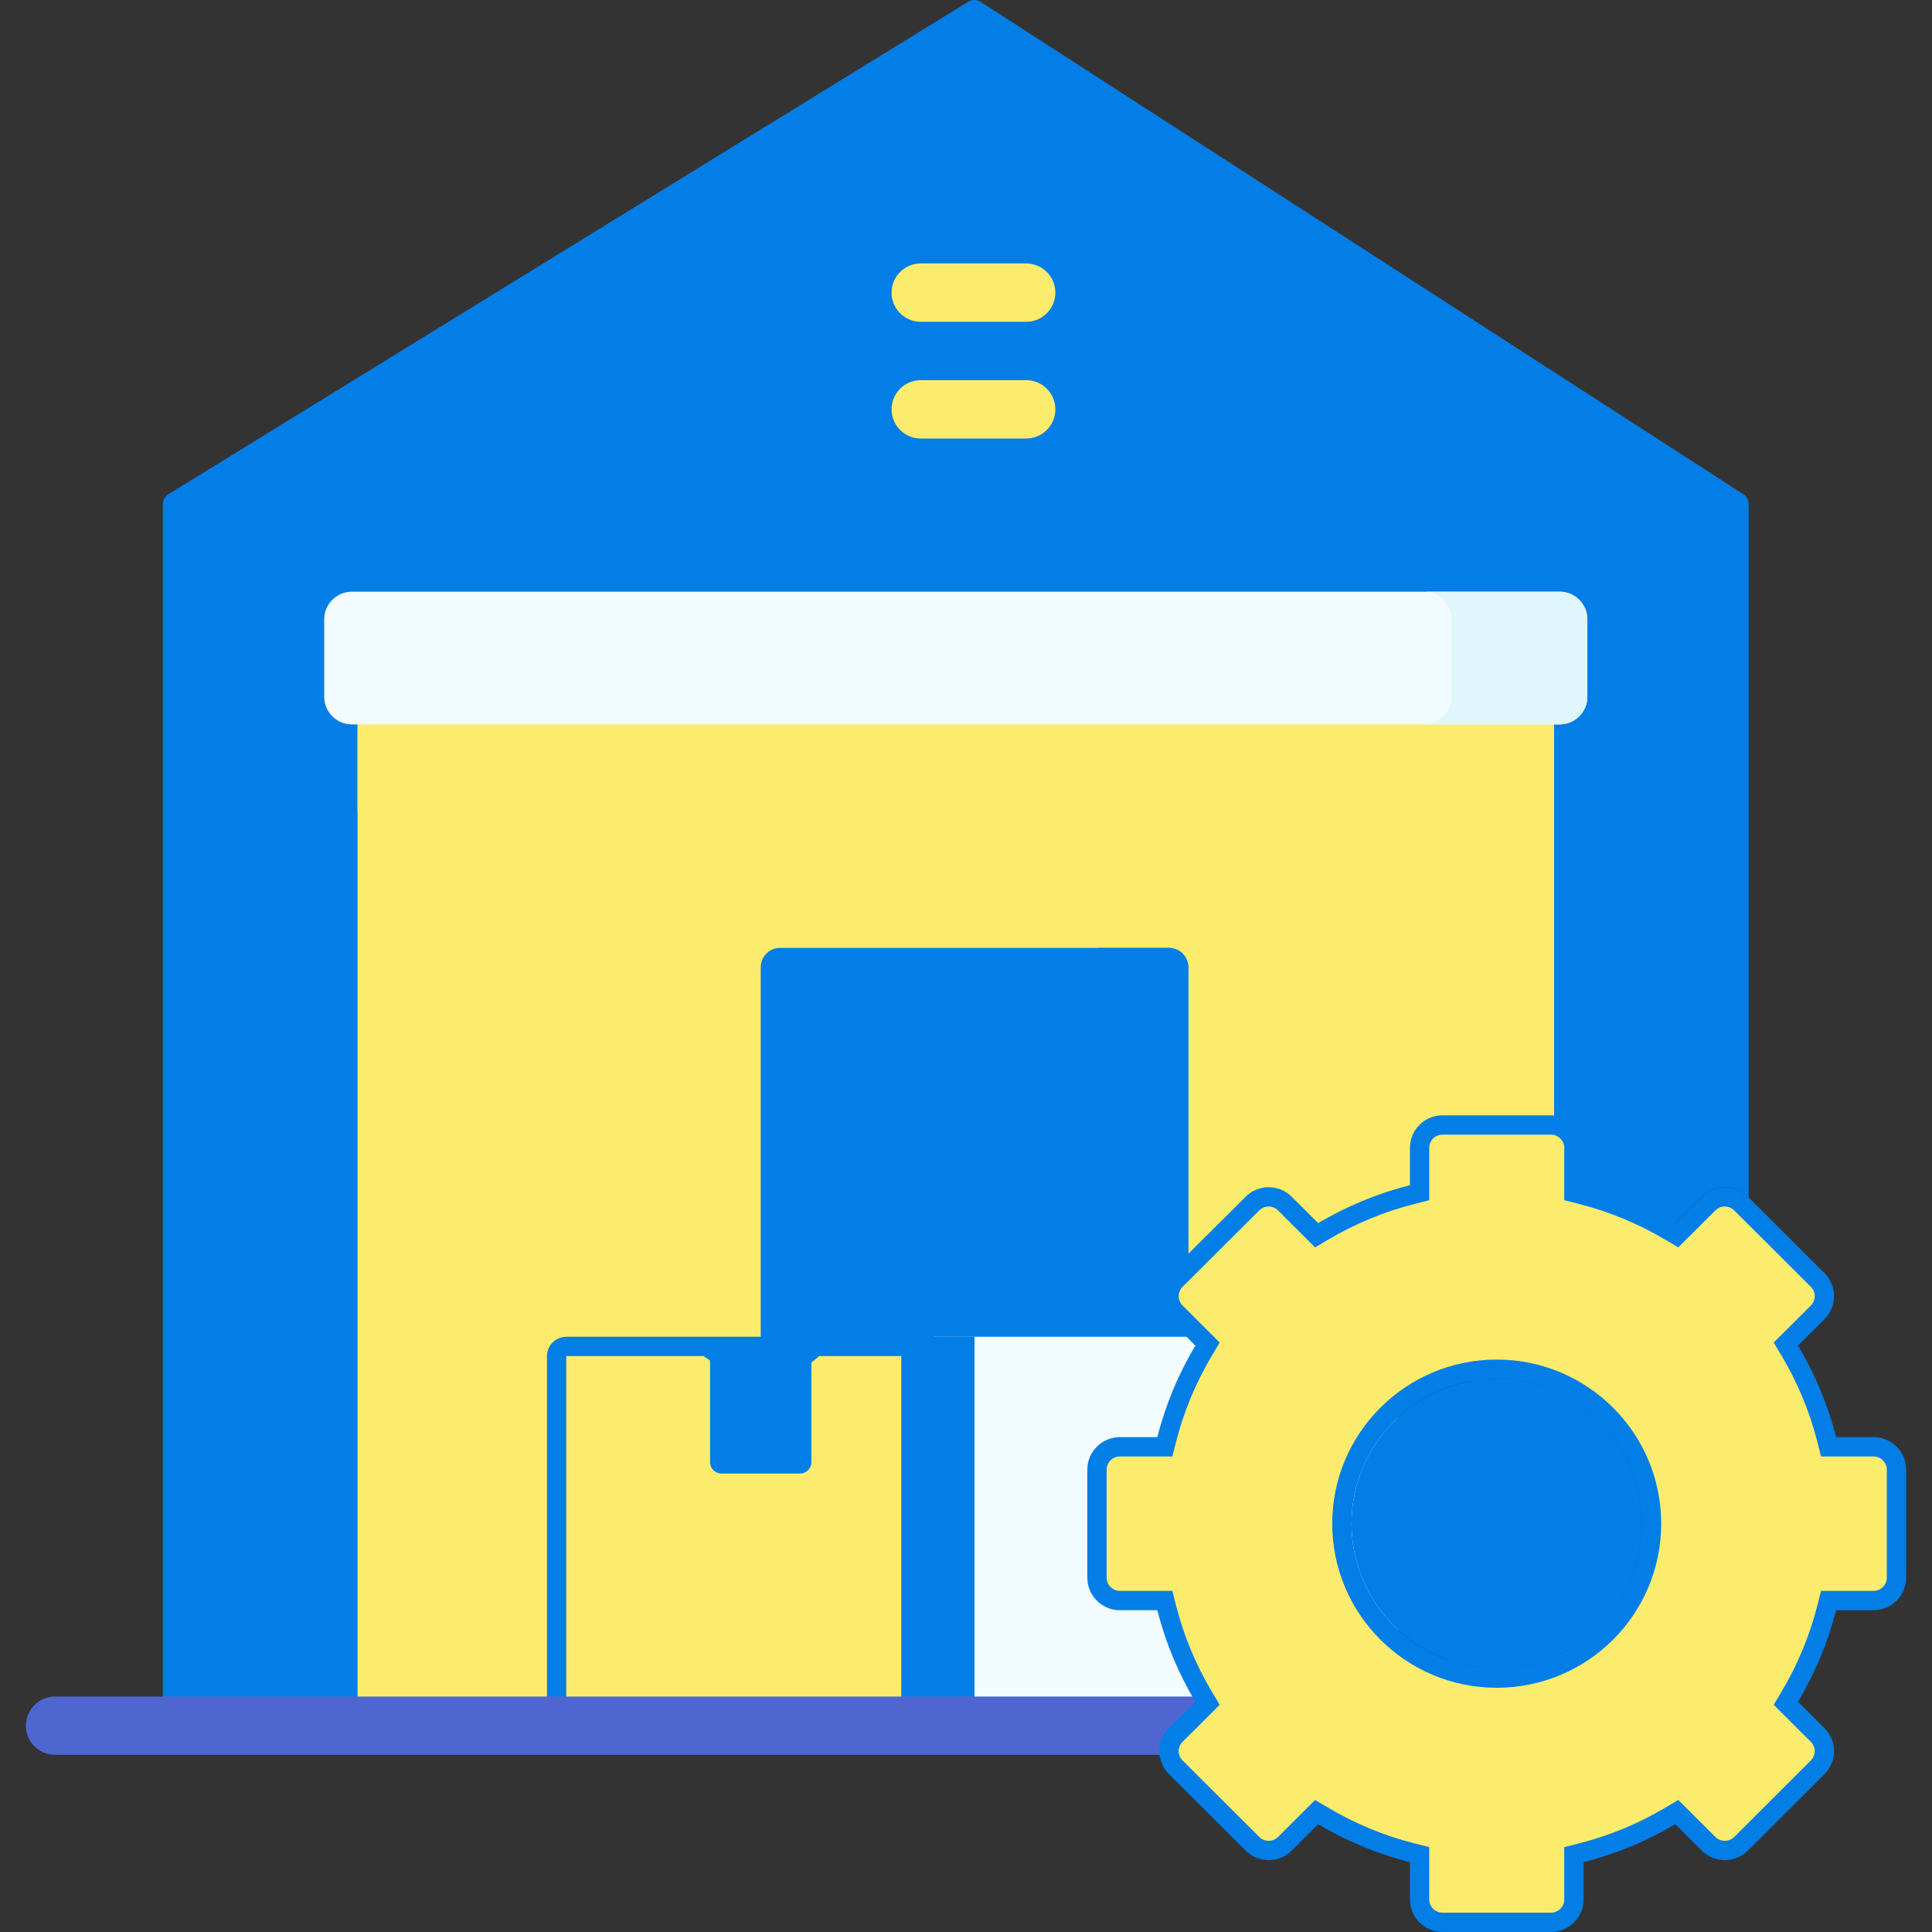 <svg width="100" height="100" viewBox="0 0 100 100" fill="none" xmlns="http://www.w3.org/2000/svg">
<rect x="0" y="0" width="100" height="100" fill="#333333" stroke="none"/>
<path fill-rule="evenodd" clip-rule="evenodd" d="M86.712 63.309L88.086 61.938C88.738 61.288 89.809 61.288 90.467 61.938L90.513 61.99V26.09C90.513 25.885 90.409 25.694 90.236 25.583L50.761 0.097C50.565 -0.03 50.315 -0.032 50.116 0.09L8.715 25.584C8.537 25.694 8.428 25.889 8.428 26.099V89.323H18.509L86.712 63.309Z" fill="#037EE6"/>
<path fill-rule="evenodd" clip-rule="evenodd" d="M80.432 37.495L50.386 34.636L18.509 37.495V89.323H29.311L80.432 57.736V37.495Z" fill="#FCEC6D"/>
<path fill-rule="evenodd" clip-rule="evenodd" d="M60.505 71.206C61.008 70.983 61.506 70.76 61.506 70.212V50.062C61.506 49.514 61.054 49.063 60.505 49.063C56.902 49.063 54.714 49.063 53.062 49.063C51.922 50.001 50.001 50.456 47.819 49.063C46.166 49.063 43.977 49.063 40.371 49.063C39.822 49.063 39.375 49.514 39.375 50.062V70.212C39.375 70.754 39.816 71.2 40.365 71.206L50.441 75.665L60.505 71.206Z" fill="#037EE6"/>
<path fill-rule="evenodd" clip-rule="evenodd" d="M60.504 49.063H56.721C57.27 49.063 57.717 49.514 57.717 50.062V68.197C57.717 68.745 57.304 70.852 56.755 70.852L60.544 73.264C61.048 73.047 61.506 72.773 61.506 72.225V50.062C61.506 49.514 61.054 49.063 60.504 49.063Z" fill="#037EE6"/>
<path fill-rule="evenodd" clip-rule="evenodd" d="M53.062 49.063H47.819V55.557C47.819 55.881 48.081 56.143 48.404 56.143H52.476C52.8 56.143 53.062 55.881 53.062 55.557V49.063Z" fill="#037EE6"/>
<path fill-rule="evenodd" clip-rule="evenodd" d="M18.509 42.057H76.442V59.746H80.283C80.335 59.746 80.38 59.746 80.432 59.752V37.495L50.386 34.636L18.509 37.495V42.057Z" fill="#FCEC6D"/>
<path d="M49.932 69.69H49.941V88.323C49.941 88.594 49.713 88.823 49.439 88.823H29.311C29.033 88.823 28.809 88.596 28.809 88.323V70.189C28.809 69.916 29.033 69.69 29.311 69.69H29.332H29.353H29.374H29.395H29.416H29.437H29.458H29.478H29.499H29.52H29.541H29.561H29.582H29.603H29.623H29.644H29.664H29.685H29.705H29.726H29.746H29.766H29.787H29.807H29.827H29.848H29.868H29.888H29.908H29.928H29.948H29.968H29.988H30.008H30.028H30.048H30.068H30.088H30.108H30.128H30.148H30.167H30.187H30.207H30.226H30.246H30.265H30.285H30.305H30.324H30.344H30.363H30.382H30.402H30.421H30.441H30.46H30.479H30.498H30.517H30.537H30.556H30.575H30.594H30.613H30.632H30.651H30.67H30.689H30.708H30.727H30.746H30.765H30.783H30.802H30.821H30.84H30.858H30.877H30.895H30.914H30.933H30.951H30.97H30.988H31.007H31.025H31.043H31.062H31.08H31.098H31.117H31.135H31.153H31.171H31.189H31.208H31.226H31.244H31.262H31.28H31.298H31.316H31.334H31.352H31.369H31.387H31.405H31.423H31.441H31.459H31.476H31.494H31.512H31.529H31.547H31.564H31.582H31.599H31.617H31.634H31.652H31.669H31.687H31.704H31.721H31.739H31.756H31.773H31.79H31.808H31.825H31.842H31.859H31.876H31.893H31.91H31.927H31.944H31.961H31.978H31.995H32.012H32.029H32.045H32.062H32.079H32.096H32.112H32.129H32.146H32.162H32.179H32.196H32.212H32.229H32.245H32.262H32.278H32.294H32.311H32.327H32.344H32.36H32.376H32.392H32.409H32.425H32.441H32.457H32.474H32.49H32.506H32.522H32.538H32.554H32.57H32.586H32.602H32.618H32.633H32.649H32.665H32.681H32.697H32.713H32.728H32.744H32.76H32.775H32.791H32.807H32.822H32.838H32.853H32.869H32.884H32.9H32.915H32.931H32.946H32.962H32.977H32.992H33.008H33.023H33.038H33.053H33.068H33.084H33.099H33.114H33.129H33.144H33.159H33.174H33.189H33.204H33.219H33.234H33.249H33.264H33.279H33.294H33.309H33.323H33.338H33.353H33.368H33.382H33.397H33.412H33.426H33.441H33.456H33.47H33.485H33.499H33.514H33.528H33.543H33.557H33.571H33.586H33.6H33.614H33.629H33.643H33.657H33.672H33.686H33.7H33.714H33.728H33.743H33.757H33.771H33.785H33.799H33.813H33.827H33.841H33.855H33.869H33.883H33.897H33.911H33.925H33.938H33.952H33.966H33.98H33.993H34.007H34.021H34.035H34.048H34.062H34.075H34.089H34.103H34.116H34.13H34.143H34.157H34.17H34.184H34.197H34.211H34.224H34.237H34.251H34.264H34.277H34.291H34.304H34.317H34.33H34.344H34.357H34.37H34.383H34.396H34.409H34.422H34.435H34.449H34.462H34.474H34.487H34.501H34.513H34.526H34.539H34.552H34.565H34.578H34.591H34.603H34.616H34.629H34.642H34.654H34.667H34.68H34.693H34.705H34.718H34.73H34.743H34.756H34.768H34.781H34.793H34.806H34.818H34.831H34.843H34.855H34.868H34.88H34.893H34.905H34.917H34.93H34.942H34.954H34.966H34.979H34.991H35.003H35.015H35.027H35.039H35.052H35.064H35.076H35.088H35.1H35.112H35.124H35.136H35.148H35.16H35.172H35.184H35.196H35.208H35.219H35.231H35.243H35.255H35.267H35.279H35.29H35.302H35.314H35.325H35.337H35.349H35.36H35.372H35.384H35.395H35.407H35.419H35.43H35.442H35.453H35.465H35.476H35.488H35.499H35.51H35.522H35.533H35.545H35.556H35.567H35.579H35.59H35.601H35.613H35.624H35.635H35.646H35.658H35.669H35.68H35.691H35.702H35.714H35.725H35.736H35.747H35.758H35.769H35.78H35.791H35.802H35.813H35.824H35.835H35.846H35.857H35.868H35.879H35.89H35.901H35.911H35.922H35.933H35.944H35.955H35.965H35.976H35.987H35.998H36.008H36.019H36.03H36.041H36.051H36.062H36.072H36.083H36.094H36.104H36.115H36.125H36.136H36.146H36.157H36.167H36.178H36.188H36.199H36.209H36.22H36.23H36.24H36.251H36.261H36.272H36.282H36.292H36.303H36.313H36.323H36.334H36.344H36.354H36.364H36.374H36.385H36.395H36.405H36.415H36.425H36.435H36.446H36.456H36.466H36.476H36.486H36.496H36.506H36.516H36.526H36.536H36.546H36.556H36.566H36.576H36.583C37.72 70.545 38.802 70.893 39.799 70.824C40.756 70.758 41.565 70.311 42.206 69.69H42.212H42.222H42.233H42.244H42.255H42.266H42.277H42.288H42.299H42.31H42.321H42.332H42.343H42.354H42.365H42.377H42.388H42.399H42.41H42.421H42.432H42.444H42.455H42.466H42.477H42.489H42.5H42.511H42.522H42.534H42.545H42.556H42.568H42.579H42.591H42.602H42.614H42.625H42.637H42.648H42.66H42.671H42.683H42.694H42.706H42.718H42.729H42.741H42.752H42.764H42.776H42.788H42.799H42.811H42.823H42.835H42.846H42.858H42.87H42.882H42.894H42.906H42.918H42.93H42.942H42.954H42.966H42.978H42.99H43.002H43.014H43.026H43.038H43.05H43.062H43.075H43.087H43.099H43.111H43.123H43.136H43.148H43.16H43.173H43.185H43.197H43.21H43.222H43.234H43.247H43.26H43.272H43.284H43.297H43.309H43.322H43.335H43.347H43.36H43.373H43.385H43.398H43.411H43.423H43.436H43.449H43.462H43.474H43.487H43.5H43.513H43.526H43.539H43.552H43.565H43.578H43.591H43.604H43.617H43.63H43.643H43.656H43.669H43.682H43.696H43.709H43.722H43.735H43.748H43.762H43.775H43.788H43.802H43.815H43.828H43.842H43.855H43.869H43.882H43.896H43.909H43.923H43.936H43.95H43.964H43.977H43.991H44.005H44.018H44.032H44.046H44.059H44.073H44.087H44.101H44.115H44.129H44.143H44.157H44.17H44.184H44.199H44.212H44.227H44.241H44.255H44.269H44.283H44.297H44.311H44.326H44.34H44.354H44.368H44.383H44.397H44.411H44.426H44.44H44.455H44.469H44.484H44.498H44.513H44.527H44.542H44.556H44.571H44.586H44.6H44.615H44.63H44.645H44.66H44.674H44.689H44.704H44.719H44.734H44.749H44.764H44.779H44.794H44.809H44.824H44.839H44.854H44.869H44.884H44.9H44.915H44.93H44.945H44.961H44.976H44.991H45.007H45.022H45.038H45.053H45.069H45.084H45.1H45.115H45.131H45.146H45.162H45.178H45.193H45.209H45.225H45.241H45.257H45.272H45.288H45.304H45.32H45.336H45.352H45.368H45.384H45.4H45.416H45.432H45.448H45.465H45.481H45.497H45.513H45.529H45.546H45.562H45.578H45.595H45.611H45.628H45.644H45.661H45.677H45.694H45.711H45.727H45.744H45.76H45.777H45.794H45.811H45.827H45.844H45.861H45.878H45.895H45.912H45.929H45.946H45.963H45.98H45.997H46.014H46.031H46.048H46.066H46.083H46.1H46.117H46.135H46.152H46.169H46.187H46.204H46.222H46.239H46.257H46.274H46.292H46.31H46.327H46.345H46.363H46.38H46.398H46.416H46.434H46.452H46.47H46.488H46.505H46.523H46.541H46.56H46.578H46.596H46.614H46.632H46.65H46.669H46.687H46.705H46.724H46.742H46.76H46.779H46.797H46.816H46.834H46.853H46.871H46.89H46.909H46.927H46.946H46.965H46.984H47.002H47.021H47.04H47.059H47.078H47.097H47.116H47.135H47.154H47.173H47.192H47.212H47.231H47.25H47.269H47.289H47.308H47.327H47.347H47.366H47.386H47.405H47.425H47.444H47.464H47.483H47.503H47.523H47.543H47.562H47.582H47.602H47.622H47.642H47.662H47.682H47.702H47.722H47.742H47.762H47.782H47.802H47.823H47.843H47.863H47.883H47.904H47.924H47.945H47.965H47.986H48.006H48.027H48.047H48.068H48.089H48.109H48.13H48.151H48.172H48.193H48.214H48.234H48.255H48.276H48.297H48.319H48.34H48.361H48.382H48.403H48.424H48.446H48.467H48.488H48.51H48.531H48.553H48.574H48.596H48.617H48.639H48.66H48.682H48.704H48.725H48.747H48.769H48.791H48.813H48.835H48.857H48.879H48.901H48.923H48.945H48.967H48.989H49.012H49.034H49.056H49.079H49.101H49.123H49.146H49.168H49.191H49.214H49.236H49.259H49.281H49.304H49.327H49.35H49.373H49.395H49.418H49.441H49.464H49.487H49.51H49.533H49.557H49.58H49.603H49.626H49.65H49.673H49.696H49.72H49.743H49.767H49.79H49.814H49.837H49.861H49.885H49.908H49.932Z" fill="#FCEC6D" stroke="#037EE6"/>
<path fill-rule="evenodd" clip-rule="evenodd" d="M48.357 69.19V88.238C48.357 88.832 48.843 89.323 49.439 89.323H71.278C71.874 89.323 72.36 88.832 72.36 88.238V70.275C72.36 69.681 71.874 69.19 71.278 69.19H59.274H48.357Z" fill="#F2FBFF"/>
<path d="M53.114 22.698H47.658C46.824 22.698 46.148 22.022 46.148 21.188C46.148 20.353 46.824 19.677 47.658 19.677H53.114C53.948 19.677 54.625 20.353 54.625 21.188C54.625 22.022 53.948 22.698 53.114 22.698Z" fill="#FCEC6D"/>
<path d="M53.114 16.657H47.658C46.824 16.657 46.148 15.981 46.148 15.146C46.148 14.312 46.824 13.636 47.658 13.636H53.114C53.948 13.636 54.625 14.312 54.625 15.146C54.625 15.981 53.948 16.657 53.114 16.657Z" fill="#FCEC6D"/>
<path fill-rule="evenodd" clip-rule="evenodd" d="M40.365 69.19H36.753V75.684C36.753 76.008 37.015 76.27 37.339 76.27H41.411C41.734 76.27 41.997 76.008 41.997 75.684V69.19H40.371H40.365Z" fill="#037EE6"/>
<path fill-rule="evenodd" clip-rule="evenodd" d="M50.441 88.323V69.19H46.651V88.323C46.651 88.871 46.204 89.323 45.655 89.323H49.439C49.988 89.323 50.441 88.871 50.441 88.323Z" fill="#037EE6"/>
<path fill-rule="evenodd" clip-rule="evenodd" d="M80.729 30.626H18.211C17.427 30.626 16.78 31.265 16.78 32.053V36.067C16.78 36.855 17.427 37.495 18.211 37.495H18.509H80.432H80.729C81.514 37.495 82.161 36.855 82.161 36.067V32.053C82.161 31.265 81.514 30.626 80.729 30.626Z" fill="#F2FBFF"/>
<path fill-rule="evenodd" clip-rule="evenodd" d="M73.7 30.626C74.49 30.626 75.131 31.265 75.131 32.053V36.067C75.131 36.855 74.49 37.495 73.7 37.495H80.432H80.73C81.514 37.495 82.161 36.855 82.161 36.067V32.053C82.161 31.265 81.514 30.626 80.73 30.626H73.7Z" fill="#DFF6FD"/>
<path d="M66.41 90.833H2.852C2.018 90.833 1.341 90.157 1.341 89.323C1.341 88.488 2.018 87.812 2.852 87.812H66.41C67.244 87.812 67.921 88.488 67.921 89.323C67.921 90.157 67.244 90.833 66.41 90.833Z" fill="#4F66D0"/>
<path d="M86.456 63.739L86.79 63.937L87.065 63.663L88.439 62.292L88.439 62.292C88.895 61.837 89.65 61.835 90.115 62.293C90.115 62.294 90.115 62.294 90.115 62.294L94.085 66.254C94.085 66.254 94.086 66.254 94.086 66.254C94.545 66.717 94.542 67.468 94.087 67.922C94.087 67.922 94.087 67.922 94.087 67.922L92.713 69.293L92.436 69.568L92.637 69.903C93.482 71.318 94.133 72.867 94.551 74.509L94.646 74.886H95.035H96.976C97.629 74.886 98.159 75.418 98.159 76.059V81.666C98.159 82.314 97.628 82.844 96.976 82.844H95.035H94.646L94.551 83.221C94.133 84.863 93.483 86.406 92.636 87.828L92.437 88.162L92.713 88.438L94.087 89.808L94.087 89.808C94.543 90.263 94.543 91.014 94.087 91.469L94.086 91.47L90.115 95.436C90.115 95.436 90.115 95.437 90.115 95.437C89.65 95.895 88.895 95.893 88.439 95.438L88.439 95.438L87.065 94.067L86.79 93.793L86.456 93.992C85.037 94.835 83.484 95.485 81.843 95.901L81.466 95.997V96.386V98.321C81.466 98.963 80.93 99.5 80.283 99.5H74.661C74.01 99.5 73.478 98.964 73.478 98.321V96.386V95.996L73.101 95.901C71.454 95.485 69.907 94.836 68.482 93.991L68.148 93.794L67.874 94.067L66.5 95.438C66.043 95.894 65.288 95.894 64.831 95.438L64.831 95.438L60.852 91.469L60.852 91.469C60.395 91.014 60.395 90.264 60.852 89.808C60.852 89.808 60.852 89.808 60.852 89.808L62.226 88.438L62.502 88.162L62.302 87.827C61.456 86.412 60.805 84.864 60.388 83.221L60.292 82.844H59.903H57.963C57.315 82.844 56.78 82.312 56.78 81.666V76.059C56.78 75.419 57.314 74.886 57.963 74.886H59.903H60.292L60.388 74.509C60.805 72.867 61.456 71.318 62.302 69.903L62.502 69.568L62.226 69.293L60.852 67.922L60.852 67.922C60.397 67.468 60.394 66.717 60.853 66.254C60.853 66.254 60.853 66.254 60.854 66.254L64.83 62.293L64.831 62.292C65.288 61.836 66.043 61.836 66.5 62.292L66.5 62.292L67.874 63.663L68.148 63.937L68.482 63.739C69.907 62.895 71.46 62.245 73.101 61.829L73.478 61.734V61.344V59.409C73.478 58.761 74.009 58.23 74.661 58.23H80.283C80.93 58.23 81.466 58.767 81.466 59.409V61.344V61.734L81.843 61.829C83.485 62.245 85.037 62.895 86.456 63.739ZM69.456 78.862C69.456 83.279 73.047 86.859 77.472 86.859C81.898 86.859 85.483 83.279 85.483 78.862C85.483 74.451 81.898 70.871 77.472 70.871C73.047 70.871 69.456 74.451 69.456 78.862Z" fill="#FCEC6D" stroke="#037EE6"/>
<path fill-rule="evenodd" clip-rule="evenodd" d="M69.956 78.862C69.956 83.002 73.322 86.359 77.472 86.359C81.623 86.359 84.983 83.002 84.983 78.862C84.983 74.728 81.623 71.371 77.472 71.371C73.322 71.371 69.956 74.728 69.956 78.862Z" fill="#037EE6"/>
<path fill-rule="evenodd" clip-rule="evenodd" d="M80.735 78.485C80.735 82.117 78.142 85.149 74.701 85.834C75.56 86.171 76.493 86.359 77.472 86.359C81.623 86.359 84.983 83.002 84.983 78.862C84.983 74.728 81.623 71.371 77.472 71.371C76.963 71.371 76.47 71.422 75.99 71.519C78.766 72.616 80.735 75.322 80.735 78.485Z" fill="#037EE6"/>
</svg>
